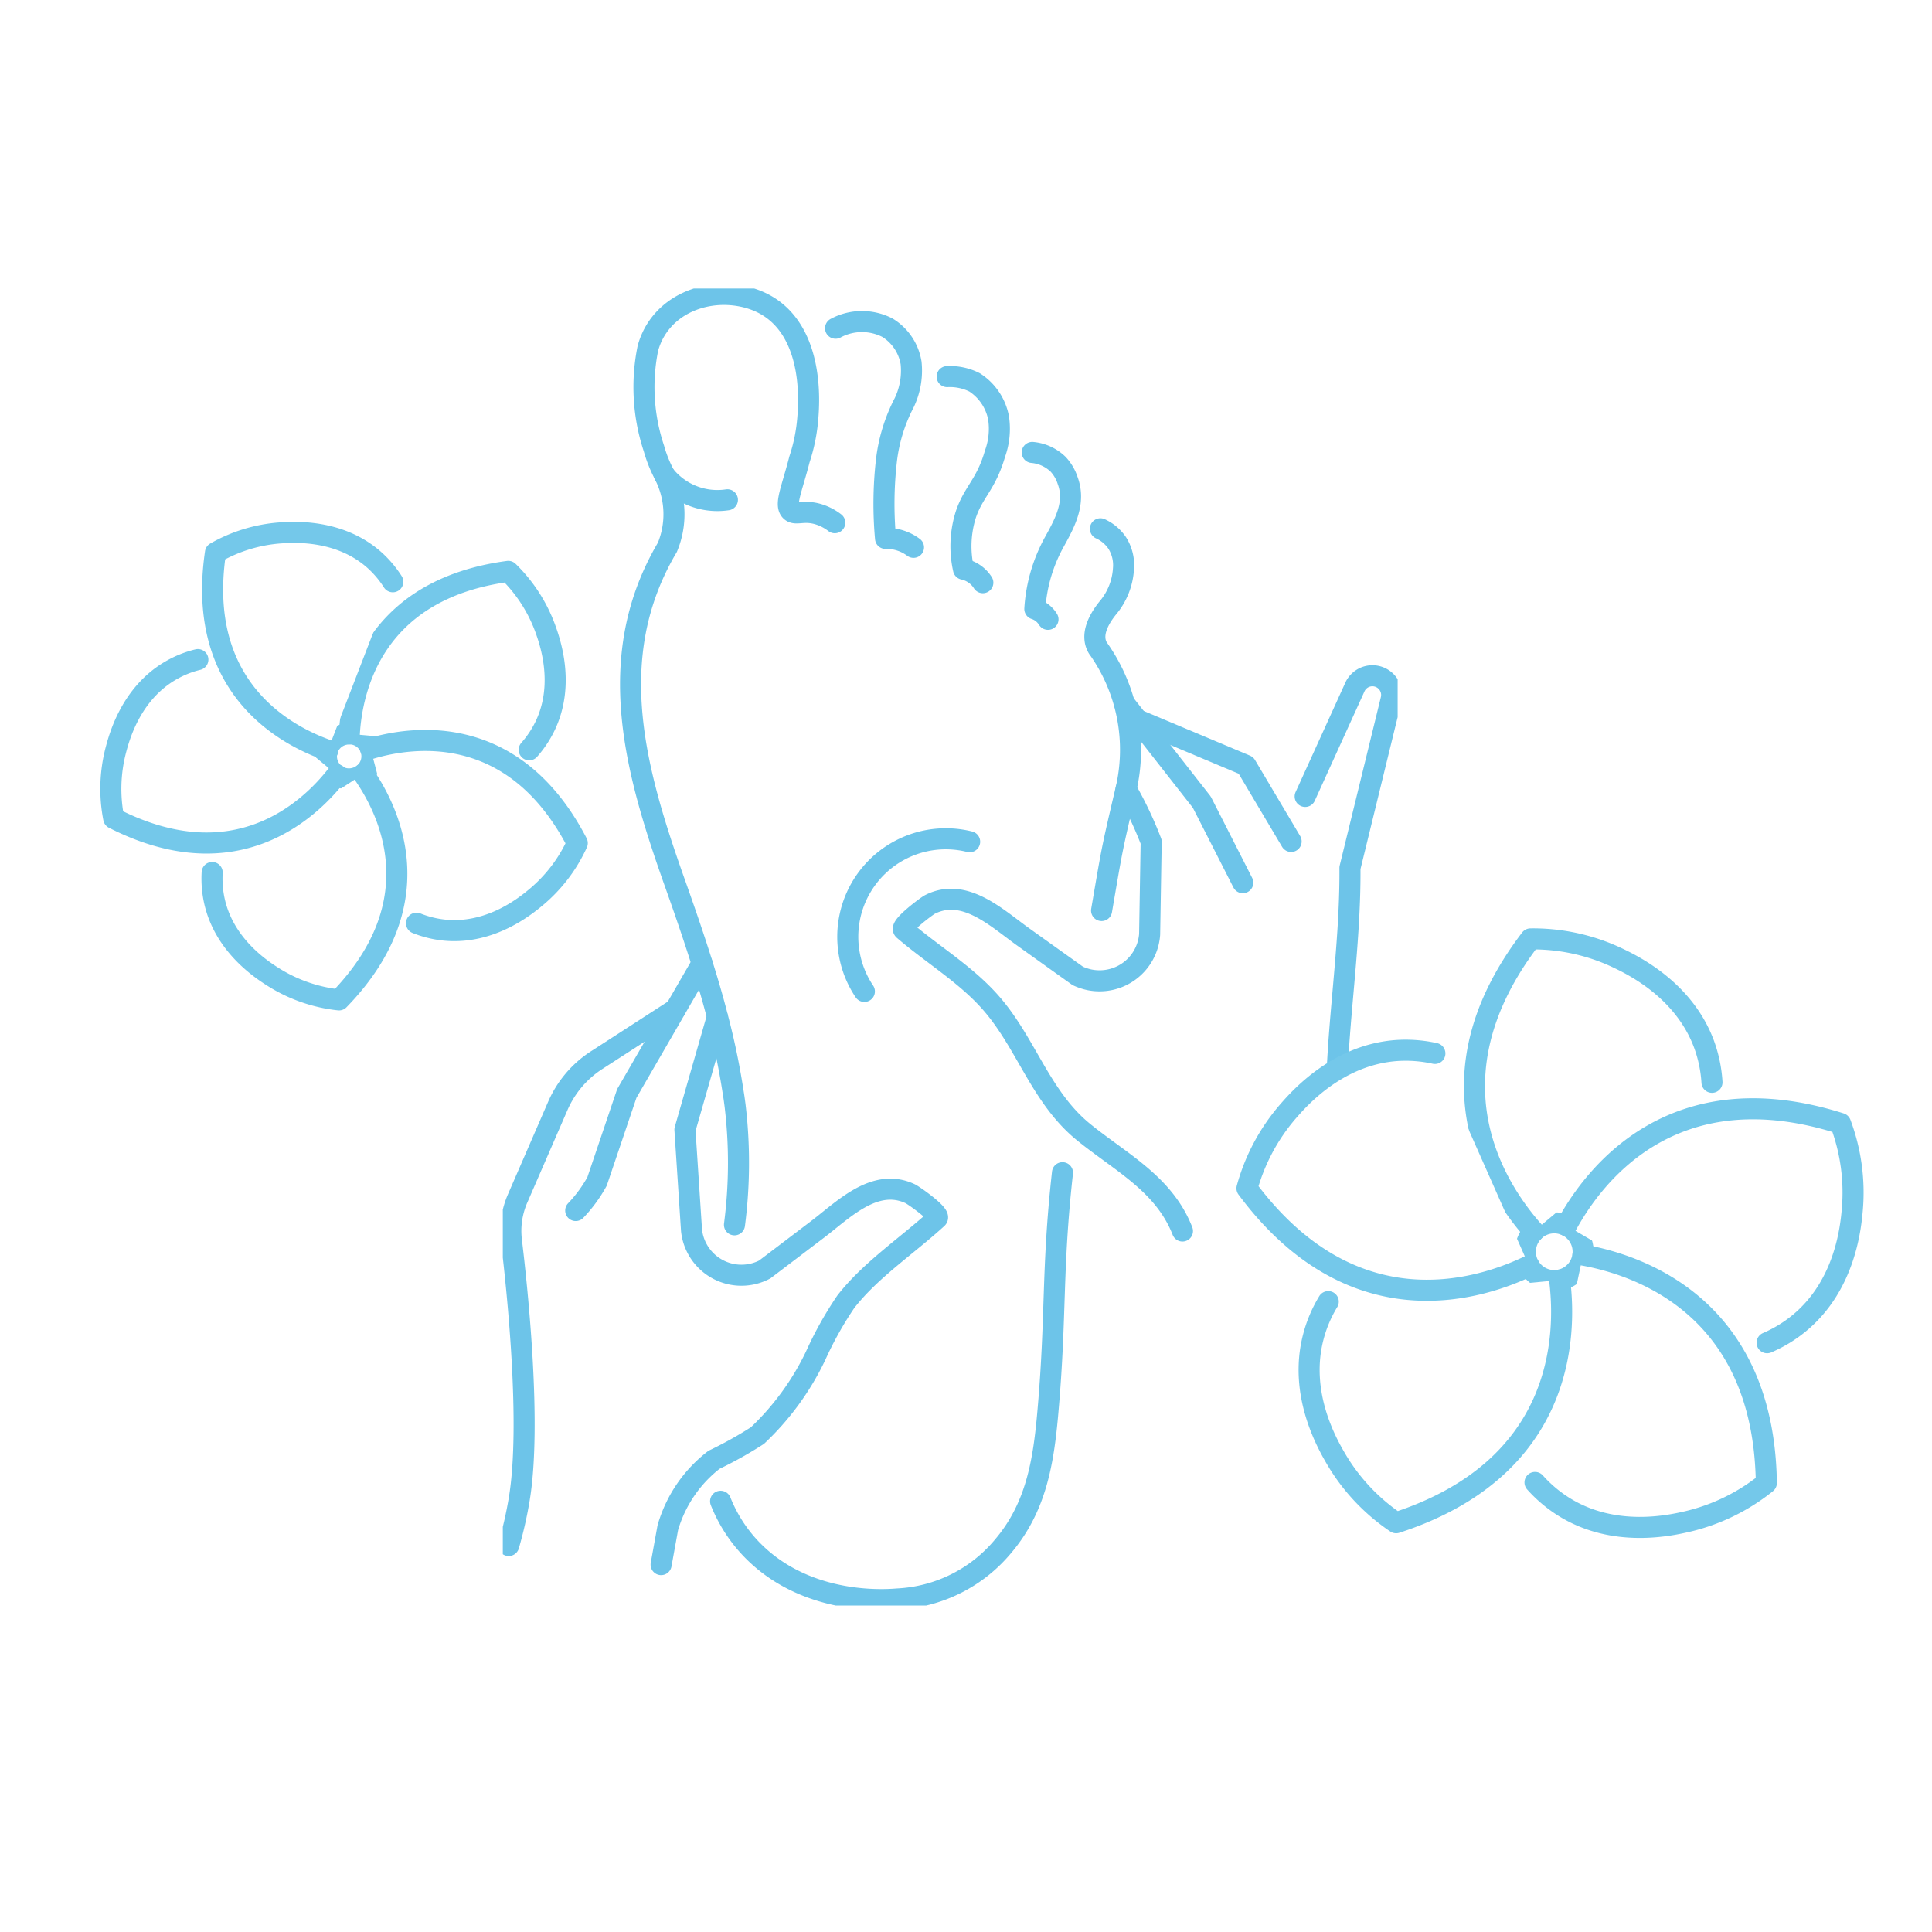 <svg xmlns="http://www.w3.org/2000/svg" xmlns:xlink="http://www.w3.org/1999/xlink" width="156" height="156" viewBox="0 0 156 156">
  <defs>
    <clipPath id="clip-path">
      <rect id="Rectangle_38" data-name="Rectangle 38" width="40.009" height="40.783" fill="#fff" stroke="#74c8ea" stroke-width="1.7"/>
    </clipPath>
    <clipPath id="clip-path-2">
      <rect id="Rectangle_21" data-name="Rectangle 21" width="72.255" height="106.339" fill="none" stroke="#6dc4e9" stroke-width="1.7"/>
    </clipPath>
    <clipPath id="clip-path-3">
      <rect id="Rectangle_38-2" data-name="Rectangle 38" width="51.484" height="52.48" transform="translate(0 0)" fill="#fff" stroke="#74c8ea" stroke-width="1.7"/>
    </clipPath>
  </defs>
  <g id="ico_reflexologie" transform="translate(-287 -72)">
    <rect id="Rectangle_40" data-name="Rectangle 40" width="156" height="156" transform="translate(287 72)" fill="#fff"/>
    <g id="Groupe_94" data-name="Groupe 94" transform="translate(-285.382 -472.406)">
      <g id="Groupe_96" data-name="Groupe 96" transform="translate(607.766 577.057) rotate(60)">
        <g id="Groupe_95" data-name="Groupe 95" transform="translate(0 0)" clip-path="url(#clip-path)">
          <path id="Tracé_46173" data-name="Tracé 46173" d="M3.555,2.311a1.813,1.813,0,1,1-3.484-1A2.1,2.1,0,0,1,.237.917,1.814,1.814,0,0,1,2.125.028,1.361,1.361,0,0,1,2.312.07,1.812,1.812,0,0,1,3.555,2.311Z" transform="translate(19.215 18.602)" fill="#fff" stroke="#74c8ea" stroke-linecap="round" stroke-linejoin="round" stroke-width="1.7"/>
          <path id="Tracé_46174" data-name="Tracé 46174" d="M6.37,18.141C3.313,16.13-2.761,10.635,1.424.467A12.388,12.388,0,0,1,6.884.181c1.05.187,4.666.83,6.8,3.9a8.47,8.47,0,0,1,1.063,2.126" transform="translate(13.082 1.377)" fill="#fff" stroke="#74c8ea" stroke-linecap="round" stroke-linejoin="round" stroke-width="1.7"/>
          <path id="Tracé_46175" data-name="Tracé 46175" d="M0,10.664C.85,7.109,3.964-.474,14.953.023a12.348,12.348,0,0,1,2.114,5.035c.183,1.055.8,4.67-1.361,7.724A8.356,8.356,0,0,1,14.065,14.5" transform="translate(21.34 7.966)" fill="#fff" stroke="#74c8ea" stroke-linecap="round" stroke-linejoin="round" stroke-width="1.7"/>
          <path id="Tracé_46176" data-name="Tracé 46176" d="M0,.06C3.641-.255,11.819.307,14.817,10.893a12.438,12.438,0,0,1-4.117,3.6c-.94.5-4.177,2.233-7.758,1.139A8.411,8.411,0,0,1,.791,14.618" transform="translate(22.82 20.089)" fill="#fff" stroke="#74c8ea" stroke-linecap="round" stroke-linejoin="round" stroke-width="1.7"/>
          <path id="Tracé_46177" data-name="Tracé 46177" d="M14.005,0c1.374,3.385,3.258,11.363-5.967,17.361a12.394,12.394,0,0,1-4.652-2.867C2.624,13.741.013,11.164,0,7.422A8.222,8.222,0,0,1,.332,5.066" transform="translate(7.812 22.045)" fill="#fff" stroke="#74c8ea" stroke-linecap="round" stroke-linejoin="round" stroke-width="1.7"/>
          <path id="Tracé_46178" data-name="Tracé 46178" d="M9.195,0A8.422,8.422,0,0,0,6.86.433C3.317,1.646,1.705,4.942,1.233,5.9A12.367,12.367,0,0,0,0,11.227c8.621,6.826,15.582,2.5,18.355.119" transform="translate(1.377 10.337)" fill="#fff" stroke="#74c8ea" stroke-linecap="round" stroke-linejoin="round" stroke-width="1.7"/>
        </g>
      </g>
      <g id="Groupe_21" data-name="Groupe 21" transform="translate(612.981 567.703)" clip-path="url(#clip-path-2)">
        <path id="Tracé_101" data-name="Tracé 101" d="M25.632,25.7a5.446,5.446,0,0,1-5.089-2.018.034.034,0,0,0-.012-.019" transform="translate(-7.496 -8.64)" fill="none" stroke="#6dc4e9" stroke-linecap="round" stroke-linejoin="round" stroke-width="1.7"/>
        <path id="Tracé_102" data-name="Tracé 102" d="M42.322,4.722a4.5,4.5,0,0,1,4.18-.046,4.108,4.108,0,0,1,1.919,2.848,6.008,6.008,0,0,1-.56,3.22,13.448,13.448,0,0,0-1.43,4.654,30.771,30.771,0,0,0-.074,6.293,3.616,3.616,0,0,1,2.258.721" transform="translate(-15.453 -1.516)" fill="none" stroke="#6dc4e9" stroke-linecap="round" stroke-linejoin="round" stroke-width="1.7"/>
        <path id="Tracé_103" data-name="Tracé 103" d="M56.514,11.2a4.426,4.426,0,0,1,2.215.467,4.392,4.392,0,0,1,1.934,2.869,5.9,5.9,0,0,1-.285,2.885c-.727,2.52-1.74,3.06-2.363,4.936a8.492,8.492,0,0,0-.182,4.393,2.454,2.454,0,0,1,1.561,1.089" transform="translate(-20.634 -4.088)" fill="none" stroke="#6dc4e9" stroke-linecap="round" stroke-linejoin="round" stroke-width="1.7"/>
        <path id="Tracé_104" data-name="Tracé 104" d="M67.334,20.847a3.448,3.448,0,0,1,2.088.953,3.529,3.529,0,0,1,.772,1.315c.655,1.758-.194,3.36-1.031,4.877a12.781,12.781,0,0,0-1.619,5.491,1.959,1.959,0,0,1,.416.191,2.009,2.009,0,0,1,.646.647" transform="translate(-24.585 -7.611)" fill="none" stroke="#6dc4e9" stroke-linecap="round" stroke-linejoin="round" stroke-width="1.7"/>
        <path id="Tracé_105" data-name="Tracé 105" d="M32.734,19.182a4.135,4.135,0,0,0-1.3-.677c-1.229-.376-1.842.106-2.245-.263-.539-.489.082-1.772.695-4.179a14.015,14.015,0,0,0,.67-3.308c.337-3.892-.538-8.6-4.877-9.757-3.321-.883-7.081.626-8.034,4.1a15.7,15.7,0,0,0,.489,8.1,10.634,10.634,0,0,0,.84,2.1c.025.063.057.118.087.182a6.952,6.952,0,0,1,.157,5.69c-5.29,8.949-2.538,18.278.7,27.372.7,1.974,1.385,3.961,2.018,5.96.482,1.516.933,3.039,1.328,4.581a58.172,58.172,0,0,1,1.273,6.129c.057.332.1.664.144,1a38.741,38.741,0,0,1-.045,9.663" transform="translate(-5.928 -0.274)" fill="none" stroke="#6dc4e9" stroke-linecap="round" stroke-linejoin="round" stroke-width="1.7"/>
        <path id="Tracé_106" data-name="Tracé 106" d="M27.7,138.981a11.944,11.944,0,0,0,2.432,3.81c4.63,4.869,11.5,4.093,11.906,4.074a11.828,11.828,0,0,0,8.5-4.287c2.638-3.122,3.234-6.768,3.585-10.766.7-7.908.3-11.427,1.182-19.361" transform="translate(-10.114 -41.057)" fill="none" stroke="#6dc4e9" stroke-linecap="round" stroke-linejoin="round" stroke-width="1.7"/>
        <path id="Tracé_107" data-name="Tracé 107" d="M75.84,61.383c.884-5.15.783-4.714,1.974-9.8a.024.024,0,0,1,.006-.019A14.127,14.127,0,0,0,75.59,40.252l-.038-.05c-.67-1.091.118-2.413.777-3.234a5.4,5.4,0,0,0,1.278-3.177A3.351,3.351,0,0,0,77.1,31.7a3.274,3.274,0,0,0-1.354-1.141" transform="translate(-27.492 -11.159)" fill="none" stroke="#6dc4e9" stroke-linecap="round" stroke-linejoin="round" stroke-width="1.7"/>
        <path id="Tracé_108" data-name="Tracé 108" d="M105.217,91.825c-1.751-9.192.506-17.9.443-27.088l3.33-13.62a1.554,1.554,0,0,0-2.954-.929l-3.992,8.78" transform="translate(-37.256 -17.958)" fill="none" stroke="#6dc4e9" stroke-linecap="round" stroke-linejoin="round" stroke-width="1.7"/>
        <path id="Tracé_109" data-name="Tracé 109" d="M68.929,63.648a30.251,30.251,0,0,1,2.024,4.268l-.125,7.476a4.044,4.044,0,0,1-3.5,3.71,4.088,4.088,0,0,1-1.354-.044,4.345,4.345,0,0,1-.952-.319q-2.191-1.561-4.372-3.122c-2.127-1.51-4.743-4.067-7.551-2.65-.294.15-2.451,1.772-2.127,2.056C53.2,76.94,55.8,78.5,57.792,80.675c2.657,2.895,3.829,6.667,6.468,9.518a11.881,11.881,0,0,0,1.26,1.182c3,2.432,6.474,4.167,7.959,7.965" transform="translate(-18.6 -23.239)" fill="none" stroke="#6dc4e9" stroke-linecap="round" stroke-linejoin="round" stroke-width="1.7"/>
        <path id="Tracé_110" data-name="Tracé 110" d="M79.1,52.818l6.222,7.943,3.308,6.5" transform="translate(-28.879 -19.285)" fill="none" stroke="#6dc4e9" stroke-linecap="round" stroke-linejoin="round" stroke-width="1.7"/>
        <path id="Tracé_111" data-name="Tracé 111" d="M80.666,54.824l8.791,3.695,3.649,6.144" transform="translate(-29.452 -20.017)" fill="none" stroke="#6dc4e9" stroke-linecap="round" stroke-linejoin="round" stroke-width="1.7"/>
        <path id="Tracé_112" data-name="Tracé 112" d="M24.669,92.627l-2.617,9.113.532,8.125a4.053,4.053,0,0,0,5.908,3.164l4.277-3.247c2.077-1.577,4.617-4.207,7.466-2.876.3.141,2.5,1.691,2.187,1.986-2.394,2.194-5.4,4.181-7.387,6.75a28.948,28.948,0,0,0-2.428,4.348,21.706,21.706,0,0,1-4.7,6.447,32.3,32.3,0,0,1-3.509,1.958,10.652,10.652,0,0,0-3.73,5.488l-.539,2.973" transform="translate(-7.346 -33.819)" fill="none" stroke="#6dc4e9" stroke-linecap="round" stroke-linejoin="round" stroke-width="1.7"/>
        <path id="Tracé_113" data-name="Tracé 113" d="M19.467,85.839l-6.074,10.5-2.4,7.1a11.205,11.205,0,0,1-1.723,2.35" transform="translate(-3.382 -31.342)" fill="none" stroke="#6dc4e9" stroke-linecap="round" stroke-linejoin="round" stroke-width="1.7"/>
        <path id="Tracé_114" data-name="Tracé 114" d="M.75,134.96a32.377,32.377,0,0,0,.861-3.808c.97-5.934-.139-16.641-.642-20.822a6.548,6.548,0,0,1,.5-3.39l3.247-7.476A8.365,8.365,0,0,1,7.849,95.77l6.367-4.113" transform="translate(-0.274 -33.465)" fill="none" stroke="#6dc4e9" stroke-linecap="round" stroke-linejoin="round" stroke-width="1.7"/>
        <path id="Tracé_115" data-name="Tracé 115" d="M45.214,82.307a7.916,7.916,0,0,1,8.5-12.085" transform="translate(-16.019 -25.553)" fill="none" stroke="#6dc4e9" stroke-linecap="round" stroke-linejoin="round" stroke-width="1.7"/>
      </g>
      <g id="Groupe_97" data-name="Groupe 97" transform="matrix(0.966, 0.259, -0.259, 0.966, 678.545, 613.092)">
        <g id="Groupe_95-2" data-name="Groupe 95" transform="translate(0 0)" clip-path="url(#clip-path-3)">
          <path id="Tracé_46173-2" data-name="Tracé 46173" d="M4.575,2.974A2.332,2.332,0,1,1,.091,1.688,2.7,2.7,0,0,1,.3,1.18,2.335,2.335,0,0,1,2.735.036a1.751,1.751,0,0,1,.24.054,2.331,2.331,0,0,1,1.6,2.884Z" transform="translate(24.726 23.938)" fill="#fff" stroke="#74c8ea" stroke-linecap="round" stroke-linejoin="round" stroke-width="1.7"/>
          <path id="Tracé_46174-2" data-name="Tracé 46174" d="M8.2,23.345C4.263,20.756-3.553,13.686,1.833.6A15.942,15.942,0,0,1,8.859.233c1.352.241,6,1.068,8.756,5.019a10.9,10.9,0,0,1,1.368,2.736" transform="translate(16.835 1.772)" fill="#fff" stroke="#74c8ea" stroke-linecap="round" stroke-linejoin="round" stroke-width="1.7"/>
          <path id="Tracé_46175-2" data-name="Tracé 46175" d="M0,13.723C1.094,9.148,5.1-.61,19.243.03a15.89,15.89,0,0,1,2.72,6.48C22.2,7.867,23,12.519,20.211,16.449A10.753,10.753,0,0,1,18.1,18.665" transform="translate(27.461 10.251)" fill="#fff" stroke="#74c8ea" stroke-linecap="round" stroke-linejoin="round" stroke-width="1.7"/>
          <path id="Tracé_46176-2" data-name="Tracé 46176" d="M0,.077C4.685-.328,15.209.4,19.068,14.017a16.005,16.005,0,0,1-5.3,4.629c-1.21.646-5.375,2.874-9.983,1.466a10.824,10.824,0,0,1-2.768-1.3" transform="translate(29.366 25.851)" fill="#fff" stroke="#74c8ea" stroke-linecap="round" stroke-linejoin="round" stroke-width="1.7"/>
          <path id="Tracé_46177-2" data-name="Tracé 46177" d="M18.022,0c1.768,4.356,4.192,14.623-7.679,22.341a15.949,15.949,0,0,1-5.987-3.689C3.377,17.683.017,14.366,0,9.55A10.581,10.581,0,0,1,.427,6.519" transform="translate(10.052 28.368)" fill="#fff" stroke="#74c8ea" stroke-linecap="round" stroke-linejoin="round" stroke-width="1.7"/>
          <path id="Tracé_46178-2" data-name="Tracé 46178" d="M11.832,0a10.838,10.838,0,0,0-3,.558C4.269,2.118,2.194,6.359,1.587,7.6A15.914,15.914,0,0,0,0,14.448c11.093,8.784,20.052,3.219,23.62.154" transform="translate(1.772 13.302)" fill="#fff" stroke="#74c8ea" stroke-linecap="round" stroke-linejoin="round" stroke-width="1.7"/>
        </g>
      </g>
    </g>
  </g>
</svg>
